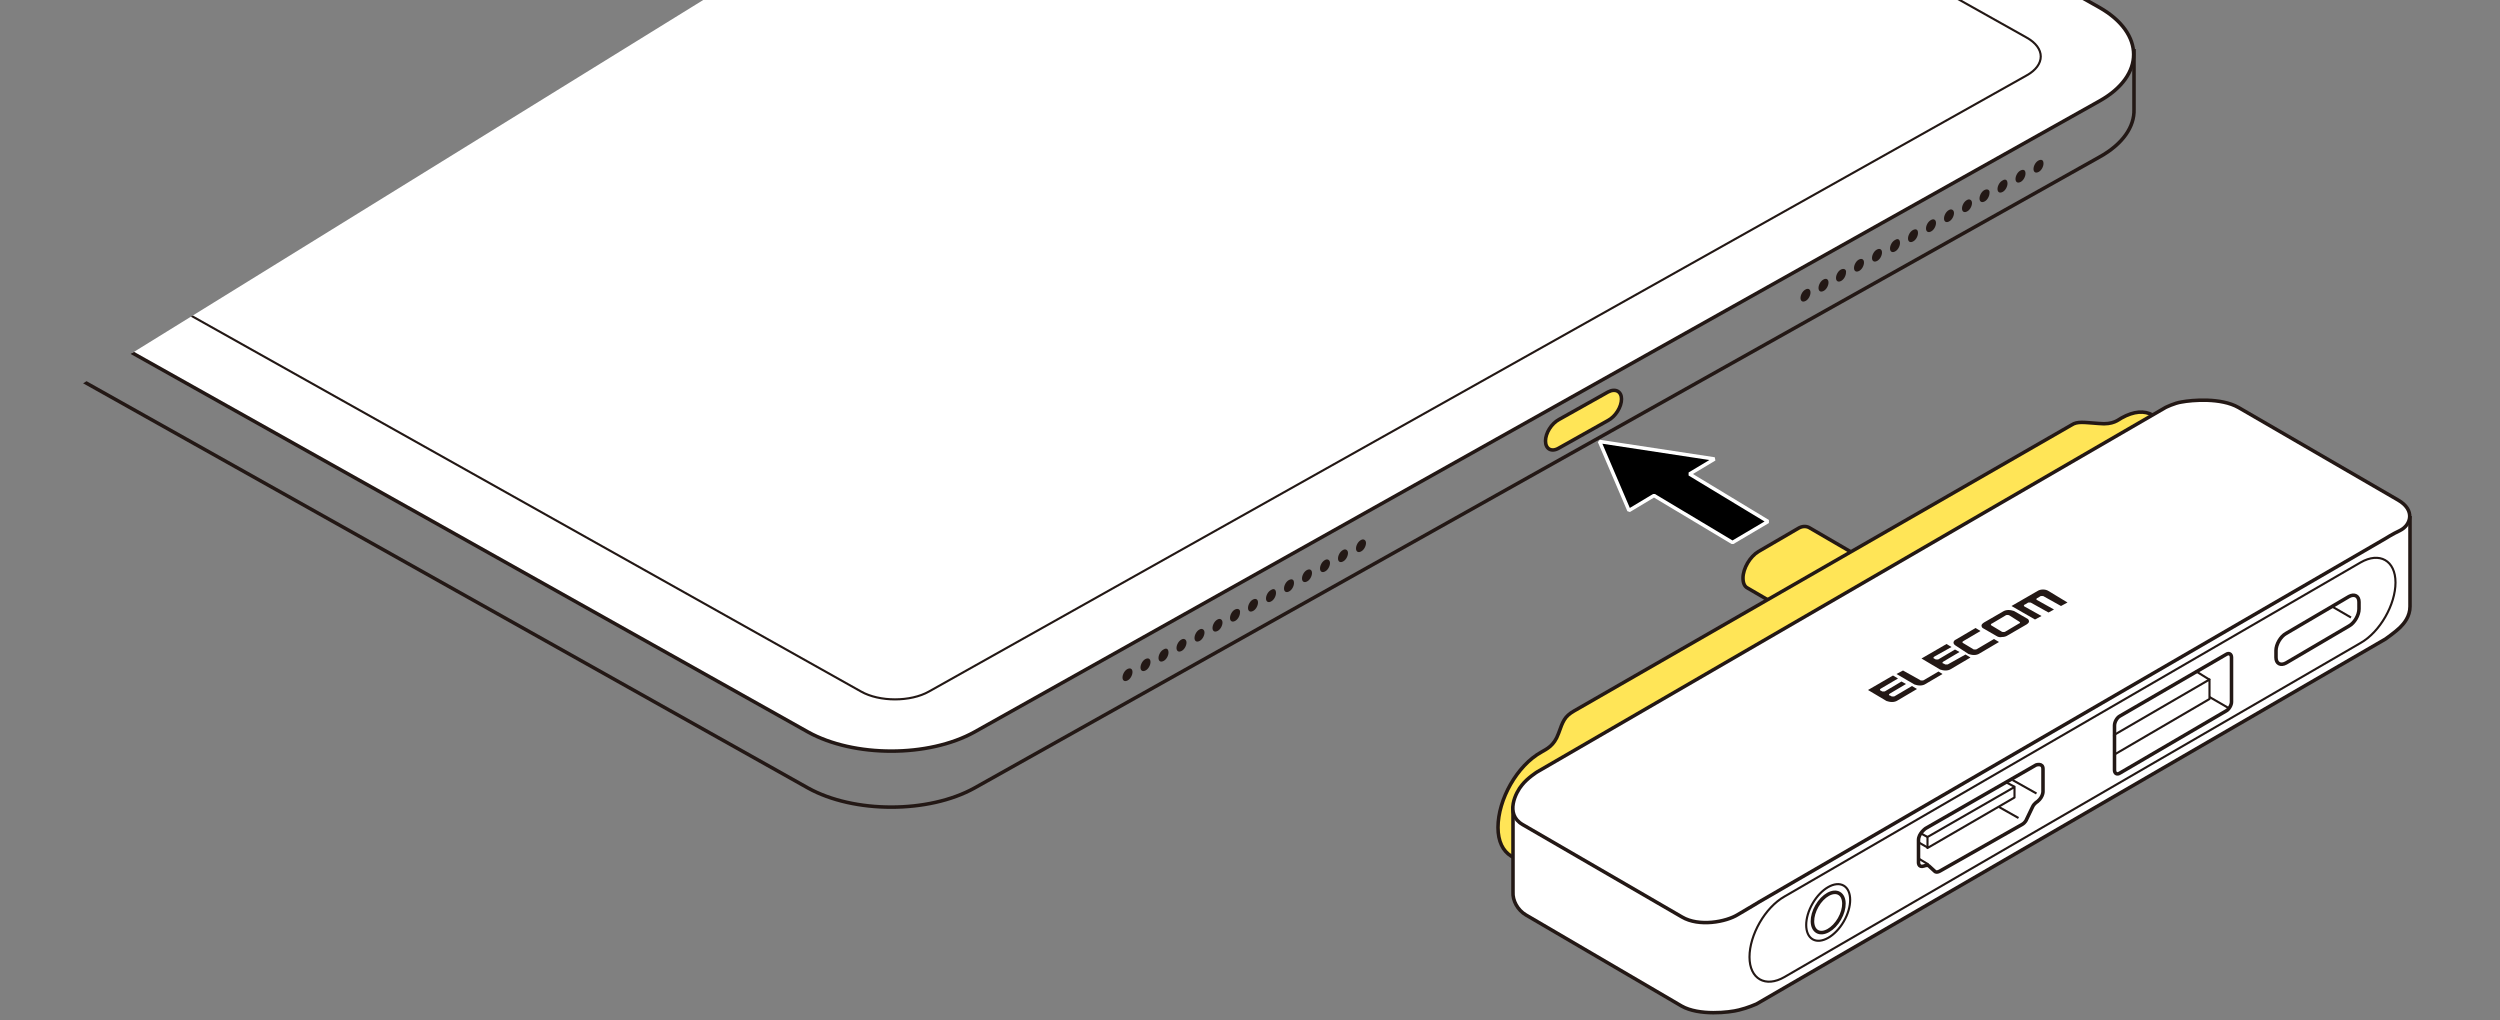 <?xml version="1.0" encoding="utf-8"?>
<!-- Generator: Adobe Illustrator 27.8.1, SVG Export Plug-In . SVG Version: 6.00 Build 0)  -->
<svg version="1.1" xmlns="http://www.w3.org/2000/svg" xmlns:xlink="http://www.w3.org/1999/xlink" x="0px" y="0px"
	 viewBox="0 0 500 204" enable-background="new 0 0 500 204" xml:space="preserve">
<rect x="0" y="0" width="500" height="204" fill="#808080" stroke="none"/>
<g id="レイヤー_1">
</g>
<g id="レイヤー_2">
	<g>
		<g>
			<polygon stroke="#FFFFFF" stroke-width="0.709" stroke-miterlimit="1" points="337.9,94.8 342.9,91.8 319.9,88.3 325.8,102.1 
				330.8,99.1 346.5,108.5 353.6,104.3 			"/>
		</g>
		<g>
			<g>
				<path fill="#FFE557" stroke="#231815" stroke-width="0.709" d="M370.6,129.9l-21.1-12.3c-0.6-0.3-0.9-1-0.9-2l0,0
					c0-1.9,1.4-4.3,3.1-5.3l7.9-4.6c0.8-0.5,1.6-0.5,2.2-0.2l20.8,12.1"/>
				<path fill="#FFFFFF" stroke="#231815" stroke-width="0.709" d="M369.4,127.8c0-2,1.4-4.3,3.1-5.3l7.9-4.5
					c1.7-1,3.1-0.2,3.1,1.8l0,0c0,2-1.4,4.3-3,5.3l-7.9,4.6C370.7,130.5,369.4,129.7,369.4,127.8L369.4,127.8z"/>
			</g>
			<g>
				<path fill="#FFE557" stroke="#231815" stroke-width="0.709" d="M434.5,85.3l-4-2.3c-1.6-0.9-3.7-0.8-6.2,0.6
					c-0.6,0.3-1.6,1.4-4.5,1.1c-3-0.2-4.3-0.5-5.5,0.3l-99.5,57.2c-1.9,1.1-2.2,2-3.1,4.5c-0.9,2.5-2.4,3.1-3.4,3.7
					c-4.9,2.7-8.7,9.5-8.7,15.1v0c0,2.8,1,4.7,2.6,5.7l4,2.3"/>
				<path fill="none" stroke="#231815" stroke-width="0.709" d="M429.2,88.9l-4.7,2.7c-1,0.5-1.7,1.9-1.7,3c0,0.5,0.2,0.9,0.5,1.1
					l3.6,2.1"/>
				<path fill="none" stroke="#231815" stroke-width="0.709" d="M303.3,165.2c0.7,2,2.7,2.6,5,1.2l116-66.7c2.3-1.3,4.3-4.2,5-7"/>
				<path fill="#FFFFFF" stroke="#231815" stroke-width="0.709" d="M428,105.8l-116.1,66.7c-4.8,2.8-8.7,0.5-8.7-5.1v0
					c0-5.5,3.9-12.3,8.7-15.1l116.1-66.7c4.8-2.8,8.7-0.5,8.7,5.1v0C436.7,96.3,432.8,103.1,428,105.8z M426.4,96.7
					c0-1.1,0.8-2.4,1.7-3l4.7-2.7c-0.7-2-2.7-2.6-5-1.2l-116,66.7c-2.3,1.3-4.3,4.2-5,7l4.6-2.7c1-0.5,1.7-0.1,1.7,1
					c0,1.1-0.8,2.4-1.7,3l-4.6,2.7c0.7,2,2.7,2.6,5,1.2l116-66.7c2.3-1.3,4.3-4.2,5-7l-4.7,2.7C427.2,98.2,426.4,97.8,426.4,96.7z"
					/>
				<line fill="none" stroke="#231815" stroke-width="0.709" x1="312.9" y1="160.6" x2="309.4" y2="158.6"/>
			</g>
			<path fill="#FFFFFF" stroke="#231815" stroke-width="0.709" d="M482,103.2v18.1c0,2-1.2,3.4-2,4.2c-0.8,0.8-2.9,2.3-2.9,2.3
				l-125.8,73c0,0-1.8,0.8-3.5,1.2c-1.9,0.5-8,1.2-11.5-0.8L305.2,183c-1.7-1-2.7-2.9-2.6-4.6v-17.1"/>
			<path fill="#FFFFFF" stroke="#231815" stroke-width="0.709" d="M304.4,157c1.1-1.4,3-2.6,3-2.6l125.7-72.9c0,0,1.8-0.9,3.2-1.1
				c2.1-0.4,7.9-0.9,11.4,1.1l31.9,18.5c3.5,2,2.6,5,0.4,6.1c-1.5,0.7-2.9,1.6-2.9,1.6l-125.3,72.7c0,0-2.3,1.4-4.2,2.5
				c-2.4,1.5-7.8,2.5-11.2,0.5l-31.9-18.5C300.9,162.8,303.2,158.4,304.4,157z"/>
			
				<ellipse transform="matrix(0.5 -0.866 0.866 0.5 24.878 407.902)" fill="none" stroke="#231815" stroke-width="0.425" stroke-linejoin="round" stroke-miterlimit="10" cx="365.6" cy="182.4" rx="6.2" ry="3.6"/>
			
				<ellipse transform="matrix(0.5 -0.866 0.866 0.5 24.878 407.902)" fill="none" stroke="#231815" stroke-width="0.709" stroke-linejoin="round" stroke-miterlimit="10" cx="365.6" cy="182.4" rx="4.4" ry="2.6"/>
			<path fill="none" stroke="#231815" stroke-width="0.425" d="M472.1,128.6l-115.2,66.8c-3.8,2.2-7,0.4-7-4v0
				c0-4.4,3.1-9.9,7-12.1l115.2-66.8c3.8-2.2,7-0.4,7,4v0C479.1,120.9,476,126.4,472.1,128.6z"/>
			<g>
				<path fill="none" stroke="#231815" stroke-width="0.709" d="M471.8,121.8c0,1.2-0.9,2.8-2,3.4l-12.6,7.4c-1.1,0.6-2,0.1-2-1.1
					l0-1.4c0-1.2,0.9-2.8,2-3.4l12.6-7.4c1.1-0.6,2-0.1,2,1.1L471.8,121.8z"/>
				<line fill="none" stroke="#231815" stroke-width="0.425" x1="470.2" y1="123.5" x2="466.4" y2="121.3"/>
			</g>
			<g>
				<path fill="none" stroke="#231815" stroke-width="0.709" stroke-linejoin="round" stroke-miterlimit="10" d="M445.2,142.2
					L424,154.6c-0.6,0.4-1.1,0.1-1.1-0.6l0-8.9c0-0.7,0.5-1.6,1.1-1.9l21.2-12.3c0.6-0.4,1.1-0.1,1.1,0.6l0,8.9
					C446.3,141,445.8,141.9,445.2,142.2z"/>
				<polygon fill="none" stroke="#231815" stroke-width="0.425" stroke-linejoin="round" stroke-miterlimit="10" points="
					441.9,139.8 422.9,150.9 422.8,147 441.9,135.9 				"/>
				<line fill="none" stroke="#231815" stroke-width="0.425" x1="442" y1="136" x2="439.1" y2="134.2"/>
				<line fill="none" stroke="#231815" stroke-width="0.425" x1="445.7" y1="141.6" x2="441.9" y2="139.4"/>
			</g>
			<g>
				<g>
					<path fill="none" stroke="#231815" stroke-width="0.709" stroke-linejoin="round" stroke-miterlimit="10" d="M388,174.2
						c-0.7,0.4-1,0.1-1,0.1l-1.2-1.1c-0.3-0.3-1,0-1,0c-1.2,0.4-1.1-0.8-1.1-0.8l0-4.4c0-1.3,1.4-2.3,1.4-2.3l22.1-12.7
						c0,0,1.4-0.5,1.4,0.8l0,4.4c0,0,0.1,1.1-1.1,2.1c0,0-0.7,0.4-1,1.1l-1.2,2.5c0,0-0.2,0.6-0.9,1L388,174.2z"/>
					<polygon fill="#FFFFFF" stroke="#231815" stroke-width="0.425" stroke-linejoin="round" stroke-miterlimit="10" points="
						385.5,169.6 402.9,159.5 402.9,157.4 385.5,167.4 					"/>
				</g>
				<line fill="none" stroke="#231815" stroke-width="0.425" x1="407.3" y1="158.7" x2="402.5" y2="156"/>
				<line fill="none" stroke="#231815" stroke-width="0.425" x1="403.7" y1="163.6" x2="399.8" y2="161.4"/>
				<line fill="none" stroke="#231815" stroke-width="0.425" x1="385.7" y1="172.9" x2="383.7" y2="171.7"/>
				<line fill="none" stroke="#231815" stroke-width="0.425" x1="385.5" y1="169.5" x2="383.6" y2="168.4"/>
				<line fill="none" stroke="#231815" stroke-width="0.425" x1="385.5" y1="167.4" x2="384.2" y2="166.7"/>
				<line fill="none" stroke="#231815" stroke-width="0.425" x1="403" y1="157.4" x2="401.1" y2="156.4"/>
			</g>
			<g>
				<path fill="#231815" d="M401.7,122c-0.4,0-0.8,0.1-1.1,0.3l-3.8,2.2c-0.3,0.2-0.5,0.4-0.5,0.6c0,0.2,0.1,0.5,0.4,0.6l2.6,1.5
					c0.3,0.2,0.7,0.3,1.1,0.2c0.4,0,0.8-0.1,1.1-0.3l3.8-2.2c0.3-0.2,0.5-0.4,0.5-0.6c0-0.2-0.1-0.5-0.4-0.6l-2.6-1.5
					C402.5,122.1,402.1,122,401.7,122 M403.8,124.3c0.1,0.1,0.2,0.1,0.2,0.2c0,0.1-0.1,0.2-0.2,0.2l-2.7,1.6
					c-0.1,0.1-0.2,0.1-0.4,0.1c-0.2,0-0.3,0-0.4-0.1l-2-1.2c-0.1-0.1-0.2-0.1-0.1-0.2c0-0.1,0.1-0.2,0.2-0.2l2.7-1.6
					c0.1-0.1,0.2-0.1,0.4-0.1c0.1,0,0.3,0,0.4,0.1L403.8,124.3"/>
				<path fill="#231815" d="M409.7,118.2c-0.3-0.2-0.7-0.3-1.1-0.3c-0.4,0-0.8,0.1-1.1,0.3l-5.2,3l4.7,2.7l1.3-0.7l-3.4-1.9
					c-0.1-0.1-0.2-0.1-0.1-0.2c0-0.1,0.1-0.2,0.2-0.2l0.5-0.3c0.1-0.1,0.2-0.1,0.4-0.1c0.1,0,0.3,0,0.4,0.1l3.4,1.9l1.1-0.6
					l-3.4-1.9c-0.1-0.1-0.2-0.1-0.1-0.2c0-0.1,0.1-0.2,0.2-0.2l0.5-0.3c0.1-0.1,0.2-0.1,0.4-0.1c0.1,0,0.3,0,0.4,0.1l3.4,1.9
					l1.3-0.7L409.7,118.2z"/>
				<path fill="#231815" d="M391.1,129.1c-0.3-0.2-0.4-0.4-0.4-0.6c0-0.2,0.2-0.5,0.5-0.6l3.9-2.3l1,0.6l-3.4,2
					c-0.1,0.1-0.2,0.1-0.2,0.2c0,0.1,0,0.2,0.1,0.2l2,1.2c0.1,0.1,0.2,0.1,0.4,0.1c0.1,0,0.3,0,0.4-0.1l3.4-2l1,0.6l-3.9,2.3
					c-0.3,0.2-0.7,0.3-1.1,0.3c-0.4,0-0.8-0.1-1.1-0.2L391.1,129.1z"/>
				<path fill="#231815" d="M388.5,134.8l-3.4,2c-0.3,0.2-0.7,0.3-1.1,0.3c-0.4,0-0.8-0.1-1.1-0.2l-3.6-2.1l1.3-0.7l3.4,1.9
					c0.1,0.1,0.2,0.1,0.4,0.1c0.1,0,0.3,0,0.4-0.1l2.9-1.7L388.5,134.8z"/>
				<path fill="#231815" d="M373.6,138l5-2.9l1,0.6l-3.4,2c-0.1,0.1-0.2,0.1-0.2,0.2c0,0.1,0,0.2,0.1,0.2l0.2,0.1
					c0.1,0.1,0.2,0.1,0.4,0.1c0.1,0,0.3,0,0.4-0.1l3.2-1.9l0.9,0.5l-3.2,1.9c-0.1,0.1-0.2,0.1-0.2,0.2c0,0.1,0,0.2,0.2,0.2l0.2,0.1
					c0.1,0.1,0.2,0.1,0.4,0.1c0.1,0,0.3,0,0.4-0.1l3.4-2l1,0.6l-3.9,2.3c-0.3,0.2-0.7,0.3-1.1,0.3c-0.4,0-0.8-0.1-1.1-0.2L373.6,138
					z"/>
				<path fill="#231815" d="M384.3,131.7l5-2.9l1,0.6l-3.4,1.9c-0.1,0.1-0.2,0.1-0.2,0.2c0,0.1,0,0.2,0.1,0.2l0.2,0.1
					c0.1,0.1,0.2,0.1,0.4,0.1c0.1,0,0.3,0,0.4-0.1l3.2-1.9l0.9,0.5l-3.2,1.9c-0.1,0.1-0.2,0.1-0.2,0.2c0,0.1,0,0.2,0.2,0.2l0.2,0.1
					c0.1,0.1,0.2,0.1,0.4,0.1c0.1,0,0.3,0,0.4-0.1l3.4-1.9l1,0.6l-3.9,2.3c-0.3,0.2-0.7,0.3-1.1,0.3c-0.4,0-0.8-0.1-1.1-0.2
					L384.3,131.7z"/>
			</g>
		</g>
		<g>
			<defs>
				<polygon id="SVGID_1_" points="295.3,-95.6 2,85.7 200.1,199.4 498,10.4 				"/>
			</defs>
			<clipPath id="SVGID_00000093886997643892297070000015094299330752375198_">
				<use xlink:href="#SVGID_1_"  overflow="visible"/>
			</clipPath>
			<g clip-path="url(#SVGID_00000093886997643892297070000015094299330752375198_)">
				<path fill="#FFFFFF" stroke="#231815" stroke-width="0.709" d="M419.9,20.2l-225,126.2c-9.2,5.1-24.1,5.1-33.3,0L-162.6-35.5
					c-9.2-5.1-9.2-13.5,0-18.7l225-126.2c9.2-5.1,24.1-5.1,33.3,0L419.9,1.5C429,6.7,429,15.1,419.9,20.2z"/>
				<path fill="none" stroke="#231815" stroke-width="0.709" d="M426.8,9.8v12.1c0.1,3.4-2.2,6.9-6.9,9.5l-225,126.2
					c-9.2,5.1-24.1,5.1-33.3,0L-162.6-24.3c-4.6-2.6-6.9-6-6.9-9.3v-11.9"/>
				<path fill="none" stroke="#231815" stroke-width="0.425" d="M405.3,15.1L185.8,138.3c-3.7,2.1-9.9,2.1-13.6,0L-148.1-41.4
					c-3.7-2.1-3.7-5.5,0-7.6L71.4-172.2c3.7-2.1,9.9-2.1,13.6,0L405.3,7.5C409.1,9.6,409.1,13,405.3,15.1z"/>
				<path fill="#FFE557" stroke="#231815" stroke-width="0.709" d="M309.1,88.2c0-1.6,1.2-3.5,2.7-4.3l9.8-5.5
					c1.5-0.8,2.7-0.1,2.7,1.4l0,0c0,1.6-1.2,3.5-2.7,4.3l-9.8,5.5C310.3,90.5,309.1,89.8,309.1,88.2L309.1,88.2z"/>
				<g>
					<path fill="#231815" d="M272.2,108c-0.6,0.3-1,1.1-1,1.7s0.4,0.9,1,0.6c0.6-0.3,1-1.1,1-1.7C273.2,108,272.7,107.7,272.2,108z"
						/>
					<path fill="#231815" d="M268.6,110c-0.6,0.3-1,1.1-1,1.7c0,0.6,0.4,0.9,1,0.6c0.6-0.3,1-1.1,1-1.7
						C269.6,110,269.1,109.7,268.6,110z"/>
					<path fill="#231815" d="M265,112c-0.6,0.3-1,1.1-1,1.7c0,0.6,0.4,0.9,1,0.6c0.6-0.3,1-1.1,1-1.7C266,112,265.5,111.7,265,112z"
						/>
					<path fill="#231815" d="M261.4,114c-0.6,0.3-1,1.1-1,1.7s0.4,0.9,1,0.6c0.6-0.3,1-1.1,1-1.7C262.4,114,262,113.7,261.4,114z"/>
					<path fill="#231815" d="M257.8,116c-0.6,0.3-1,1.1-1,1.7c0,0.6,0.4,0.9,1,0.6c0.6-0.3,1-1.1,1-1.7
						C258.8,115.9,258.4,115.7,257.8,116z"/>
					<path fill="#231815" d="M254.2,118c-0.6,0.3-1,1.1-1,1.7c0,0.6,0.4,0.9,1,0.6s1-1.1,1-1.7C255.2,117.9,254.8,117.6,254.2,118z"
						/>
					<path fill="#231815" d="M250.6,119.9c-0.6,0.3-1,1.1-1,1.7s0.4,0.9,1,0.6c0.6-0.3,1-1.1,1-1.7
						C251.6,119.9,251.2,119.6,250.6,119.9z"/>
					<path fill="#231815" d="M247,121.9c-0.6,0.3-1,1.1-1,1.7c0,0.6,0.4,0.9,1,0.6c0.6-0.3,1-1.1,1-1.7
						C248.1,121.9,247.6,121.6,247,121.9z"/>
					<path fill="#231815" d="M243.5,123.9c-0.6,0.3-1,1.1-1,1.7c0,0.6,0.4,0.9,1,0.6s1-1.1,1-1.7C244.5,123.9,244,123.6,243.5,123.9
						z"/>
					<path fill="#231815" d="M239.9,125.9c-0.6,0.3-1,1.1-1,1.7c0,0.6,0.4,0.9,1,0.6c0.6-0.3,1-1.1,1-1.7
						C240.9,125.9,240.4,125.6,239.9,125.9z"/>
					<path fill="#231815" d="M236.3,127.9c-0.6,0.3-1,1.1-1,1.7s0.4,0.9,1,0.6c0.6-0.3,1-1.1,1-1.7S236.8,127.6,236.3,127.9z"/>
					<path fill="#231815" d="M232.7,129.9c-0.6,0.3-1,1.1-1,1.7c0,0.6,0.4,0.9,1,0.6c0.6-0.3,1-1.1,1-1.7
						C233.7,129.8,233.3,129.5,232.7,129.9z"/>
					<path fill="#231815" d="M229.1,131.8c-0.6,0.3-1,1.1-1,1.7s0.4,0.9,1,0.6c0.6-0.3,1-1.1,1-1.7
						C230.1,131.8,229.7,131.5,229.1,131.8z"/>
					<path fill="#231815" d="M225.5,133.8c-0.6,0.3-1,1.1-1,1.7s0.4,0.9,1,0.6c0.6-0.3,1-1.1,1-1.7
						C226.5,133.8,226.1,133.5,225.5,133.8z"/>
				</g>
				<g>
					<path fill="#231815" d="M407.7,32.1c-0.6,0.3-1,1.1-1,1.7s0.4,0.9,1,0.6c0.6-0.3,1-1.1,1-1.7C408.7,32,408.3,31.8,407.7,32.1z"
						/>
					<path fill="#231815" d="M404.1,34.1c-0.6,0.3-1,1.1-1,1.7c0,0.6,0.4,0.9,1,0.6c0.6-0.3,1-1.1,1-1.7
						C405.1,34,404.7,33.8,404.1,34.1z"/>
					<path fill="#231815" d="M400.5,36.1c-0.6,0.3-1,1.1-1,1.7c0,0.6,0.4,0.9,1,0.6c0.6-0.3,1-1.1,1-1.7
						C401.5,36,401.1,35.7,400.5,36.1z"/>
					<path fill="#231815" d="M396.9,38c-0.6,0.3-1,1.1-1,1.7s0.4,0.9,1,0.6c0.6-0.3,1-1.1,1-1.7C398,38,397.5,37.7,396.9,38z"/>
					<path fill="#231815" d="M393.4,40c-0.6,0.3-1,1.1-1,1.7c0,0.6,0.4,0.9,1,0.6c0.6-0.3,1-1.1,1-1.7C394.4,40,393.9,39.7,393.4,40
						z"/>
					<path fill="#231815" d="M389.8,42c-0.6,0.3-1,1.1-1,1.7c0,0.6,0.4,0.9,1,0.6c0.6-0.3,1-1.1,1-1.7C390.8,42,390.3,41.7,389.8,42
						z"/>
					<path fill="#231815" d="M386.2,44c-0.6,0.3-1,1.1-1,1.7s0.4,0.9,1,0.6c0.6-0.3,1-1.1,1-1.7C387.2,43.9,386.7,43.7,386.2,44z"/>
					<path fill="#231815" d="M382.6,46c-0.6,0.3-1,1.1-1,1.7c0,0.6,0.4,0.9,1,0.6c0.6-0.3,1-1.1,1-1.7
						C383.6,45.9,383.2,45.7,382.6,46z"/>
					<path fill="#231815" d="M379,48c-0.6,0.3-1,1.1-1,1.7c0,0.6,0.4,0.9,1,0.6c0.6-0.3,1-1.1,1-1.7C380,47.9,379.6,47.6,379,48z"/>
					<path fill="#231815" d="M375.4,49.9c-0.6,0.3-1,1.1-1,1.7s0.4,0.9,1,0.6c0.6-0.3,1-1.1,1-1.7C376.4,49.9,376,49.6,375.4,49.9z"
						/>
					<path fill="#231815" d="M371.8,51.9c-0.6,0.3-1,1.1-1,1.7c0,0.6,0.4,0.9,1,0.6c0.6-0.3,1-1.1,1-1.7
						C372.8,51.9,372.4,51.6,371.8,51.9z"/>
					<path fill="#231815" d="M368.2,53.9c-0.6,0.3-1,1.1-1,1.7c0,0.6,0.4,0.9,1,0.6c0.6-0.3,1-1.1,1-1.7
						C369.3,53.9,368.8,53.6,368.2,53.9z"/>
					<path fill="#231815" d="M364.7,55.9c-0.6,0.3-1,1.1-1,1.7c0,0.6,0.4,0.9,1,0.6c0.6-0.3,1-1.1,1-1.7
						C365.7,55.8,365.2,55.6,364.7,55.9z"/>
					<path fill="#231815" d="M361.1,57.9c-0.6,0.3-1,1.1-1,1.7c0,0.6,0.4,0.9,1,0.6c0.6-0.3,1-1.1,1-1.7
						C362.1,57.8,361.6,57.6,361.1,57.9z"/>
				</g>
			</g>
		</g>
	</g>
</g>
<g id="編集モード">
</g>
<g id="レイヤー_4">
	<g>
	</g>
	<g>
	</g>
	<g>
	</g>
	<g>
	</g>
	<g>
	</g>
	<g>
	</g>
</g>
</svg>
